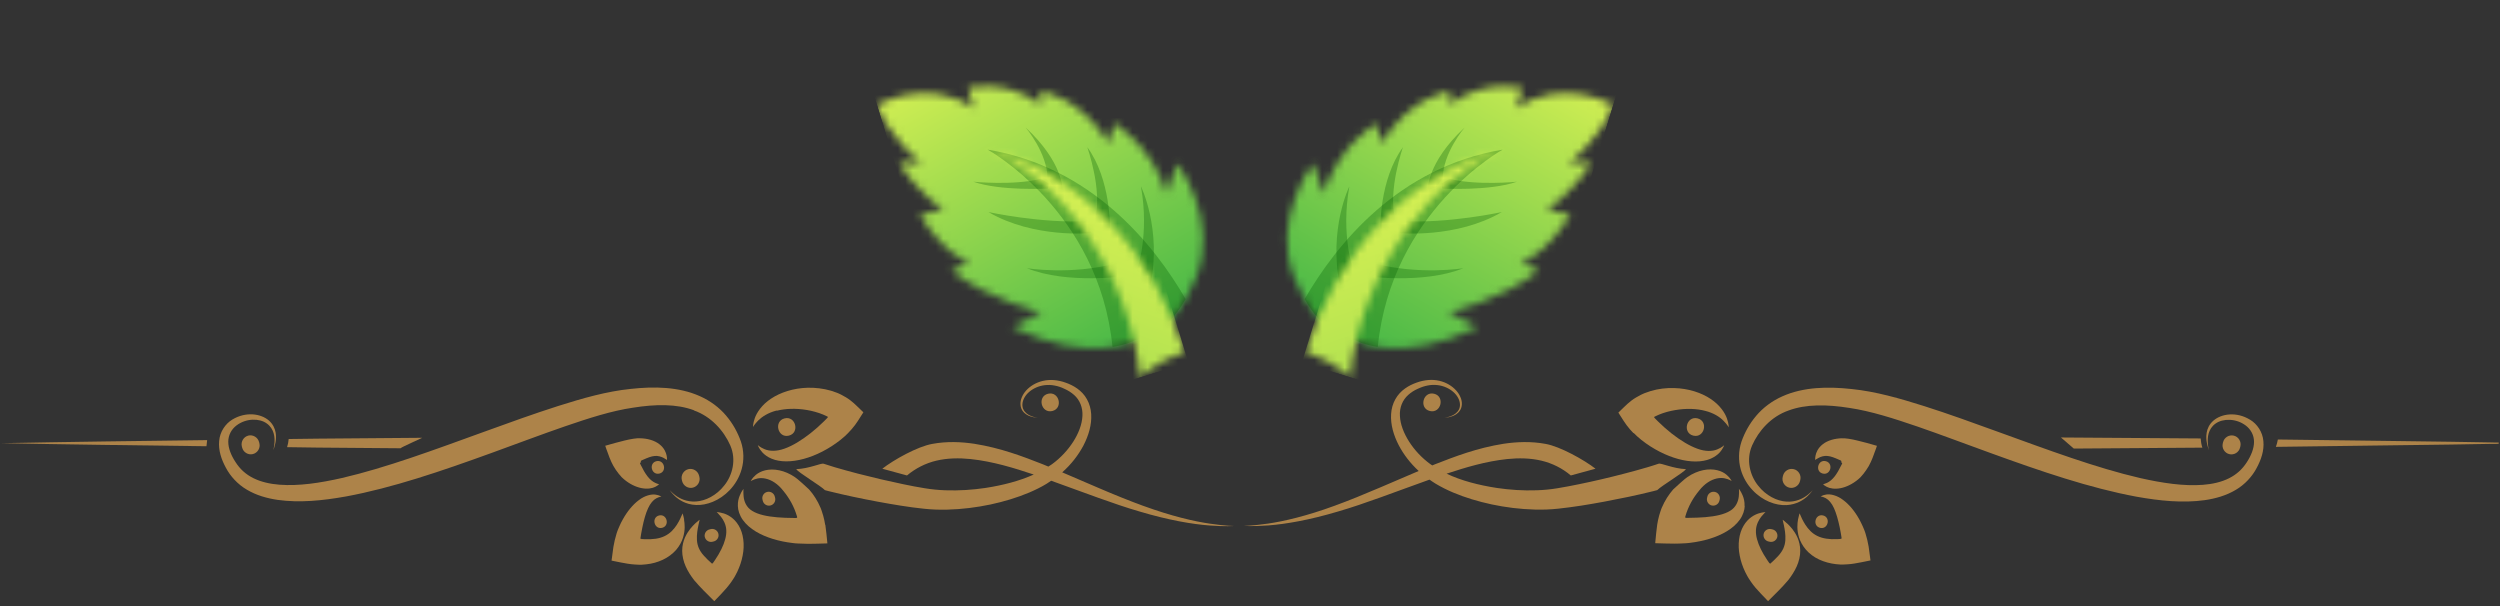 <svg width="330" height="80" viewBox="0 0 330 80" fill="none" xmlns="http://www.w3.org/2000/svg">
<rect x="0" y="0" width="330" height="80" fill="#333333" stroke="none"/>
<path d="M27.254 58.895C27.278 58.628 27.302 58.362 27.343 58.095C18.287 58.208 9.231 58.321 0.174 58.499C9.198 58.677 18.23 58.79 27.254 58.903V58.895Z" fill="#AD8349"/>
<path d="M329.826 58.419H329.809C329.809 58.419 329.793 58.411 329.785 58.419H329.502L328.847 58.403L323.632 58.314L313.201 58.176L300.676 58.015C300.62 58.354 300.531 58.678 300.417 58.985L313.201 58.815L323.632 58.678L328.847 58.589H329.502L329.785 58.573C329.793 58.581 329.801 58.589 329.809 58.573H329.826C329.826 58.573 329.826 58.516 329.826 58.5C329.826 58.475 329.826 58.459 329.826 58.427V58.419Z" fill="#AD8349"/>
<path d="M290.714 59.097C290.585 58.701 290.512 58.297 290.488 57.876L272.044 57.747L273.742 59.211L290.714 59.089V59.097Z" fill="#AD8349"/>
<path d="M52.87 59.171C52.991 59.09 53.12 59.009 53.266 58.944C54.083 58.54 54.916 58.176 55.74 57.788L41.913 57.901C40.644 57.917 39.374 57.934 38.105 57.95C38.073 58.322 38.008 58.678 37.895 59.025C39.229 59.041 40.571 59.058 41.905 59.082L52.862 59.171H52.87Z" fill="#AD8349"/>
<path d="M108.921 69.27C108.856 68.866 108.775 68.461 108.662 68.065C108.605 67.863 108.549 67.669 108.476 67.475L108.379 67.192L108.306 67.014C107.918 66.1 107.401 65.292 106.81 64.621C106.705 64.499 105.104 63.052 104.934 62.987C104.279 62.535 103.544 62.219 102.864 62.082C102.177 61.936 101.538 61.952 101.005 62.082C100.471 62.211 100.059 62.446 99.776 62.68C99.218 63.157 99.105 63.529 99.088 63.513C99.088 63.529 99.412 63.286 100.01 63.157C100.608 63.028 101.449 63.157 102.25 63.699C102.654 63.974 103.026 64.313 103.382 64.774C103.778 65.251 104.134 65.769 104.449 66.335C104.756 66.901 105.015 67.515 105.201 68.162L105.234 68.284C105.234 68.284 105.234 68.292 105.234 68.3H105.225C105.225 68.3 105.209 68.316 105.201 68.316C105.185 68.316 105.177 68.316 105.177 68.316C105.177 68.316 105.177 68.316 105.185 68.34C105.185 68.34 105.185 68.356 105.185 68.364C105.185 68.364 105.104 68.373 105.072 68.373H104.781C104.013 68.373 103.277 68.34 102.589 68.284C101.215 68.17 100.042 67.912 99.29 67.434C98.522 66.982 98.215 66.181 98.159 65.55C98.094 64.928 98.15 64.54 98.142 64.54C98.142 64.54 97.892 64.815 97.625 65.47C97.495 65.801 97.374 66.238 97.398 66.804C97.415 67.362 97.625 68.033 98.053 68.631C98.918 69.844 100.414 70.645 102.015 71.138C102.824 71.388 103.681 71.566 104.571 71.671L104.902 71.712L105.096 71.728L105.411 71.744C105.832 71.769 106.252 71.777 106.673 71.785C107.514 71.785 108.347 71.752 109.212 71.728V71.688C109.123 70.855 109.066 70.079 108.945 69.278L108.921 69.27Z" fill="#AD8349"/>
<path d="M95.466 67.757C94.908 67.588 94.601 67.604 94.601 67.596C94.601 67.596 94.843 67.806 95.167 68.21C95.49 68.615 95.838 69.245 95.87 69.981C95.911 70.717 95.676 71.566 95.223 72.488C94.997 72.948 94.722 73.418 94.407 73.886L94.164 74.242L94.099 74.331C94.099 74.331 94.099 74.331 94.091 74.331L94.075 74.315V74.331C94.075 74.331 94.059 74.396 93.986 74.404C93.574 74.04 93.202 73.684 92.911 73.353C92.329 72.706 92.046 72.067 91.997 71.299C91.949 70.547 92.086 69.844 92.183 69.367L92.353 68.606C92.353 68.606 92.118 68.768 91.746 69.116C91.383 69.472 90.841 70.013 90.412 70.959C90.21 71.428 90.048 72.019 90.048 72.698C90.048 73.369 90.218 74.105 90.509 74.76C90.8 75.423 91.197 76.021 91.625 76.579C92.409 77.509 93.331 78.406 94.285 79.353L95.248 78.35C95.7 77.873 96.153 77.355 96.549 76.789C96.646 76.652 96.743 76.506 96.832 76.361L96.962 76.15L97.035 76.021C97.132 75.851 97.221 75.673 97.309 75.496C97.649 74.792 97.892 74.064 98.029 73.337C98.32 71.897 98.134 70.41 97.512 69.383C96.897 68.34 96.024 67.919 95.49 67.757H95.466Z" fill="#AD8349"/>
<path d="M90.307 68.574C90.21 68.041 90.089 67.766 90.097 67.766C90.097 67.766 89.992 68.049 89.773 68.501C89.555 68.954 89.199 69.593 88.658 70.119C88.108 70.652 87.412 70.992 86.555 71.113C86.127 71.178 85.65 71.194 85.132 71.178L84.744 71.154H84.647V71.138C84.647 71.138 84.647 71.138 84.647 71.129C84.647 71.113 84.647 71.113 84.647 71.113H84.639C84.639 71.113 84.582 71.146 84.534 71.089C84.534 71.089 84.534 71.089 84.534 71.065L84.55 70.968L84.582 70.766L84.647 70.369L84.793 69.609C84.995 68.623 85.237 67.758 85.545 67.095C85.844 66.432 86.232 65.995 86.62 65.785C87.008 65.575 87.299 65.558 87.299 65.55C87.299 65.566 87.081 65.372 86.539 65.291C86.005 65.203 85.116 65.405 84.324 66.019C83.523 66.618 82.787 67.515 82.189 68.599C82.035 68.874 81.898 69.148 81.769 69.448L81.574 69.9L81.486 70.135L81.445 70.248L81.38 70.45C81.211 71.016 81.065 71.606 80.968 72.197C80.879 72.787 80.806 73.377 80.725 74L81.882 74.234C82.512 74.356 83.151 74.477 83.814 74.517C83.976 74.525 84.138 74.542 84.307 74.542H84.558H84.712C84.906 74.525 85.1 74.517 85.294 74.493C86.062 74.412 86.822 74.21 87.509 73.879C88.197 73.555 88.795 73.102 89.248 72.585C89.693 72.067 89.992 71.501 90.153 70.984C90.477 69.941 90.38 69.116 90.291 68.591L90.307 68.574Z" fill="#AD8349"/>
<path d="M81.663 62.526C81.793 62.68 81.922 62.842 82.052 62.979C82.165 63.1 82.237 63.157 82.343 63.246C83.087 63.885 83.927 64.289 84.704 64.435C85.472 64.588 86.127 64.451 86.491 64.265C86.862 64.079 86.992 63.909 87 63.917C87 63.917 86.774 63.877 86.466 63.723C86.151 63.578 85.795 63.294 85.48 62.89C85.165 62.486 84.865 61.96 84.574 61.362C84.542 61.297 84.485 61.192 84.477 61.152C84.477 61.127 84.493 61.111 84.501 61.095C84.518 61.063 84.542 61.047 84.566 61.031C84.607 61.006 84.647 61.022 84.647 61.022C84.647 61.022 84.599 60.99 84.59 60.942C84.59 60.885 84.501 60.828 84.914 60.675C85.496 60.416 85.965 60.23 86.402 60.19C86.838 60.141 87.275 60.279 87.574 60.432C87.873 60.594 88.043 60.723 88.043 60.715C88.043 60.715 88.067 60.513 87.995 60.133C87.922 59.769 87.704 59.155 87.049 58.645C86.402 58.128 85.423 57.861 84.469 57.853C84.121 57.812 83.224 57.95 82.431 58.152C81.631 58.354 80.758 58.581 79.892 58.839L80.022 59.227C80.321 60.036 80.556 60.772 80.968 61.508C81.178 61.871 81.413 62.211 81.663 62.526Z" fill="#AD8349"/>
<path d="M102.549 54.214C103.657 53.931 105.048 53.874 106.495 54.116C107.223 54.238 107.959 54.44 108.654 54.723C108.824 54.796 108.994 54.877 109.163 54.957L109.268 55.014C109.268 55.014 109.268 55.014 109.268 55.022L109.252 55.046C109.252 55.046 109.268 55.046 109.277 55.062C109.277 55.062 109.309 55.054 109.212 55.16L108.783 55.596C108.209 56.17 107.595 56.704 106.996 57.181C105.792 58.127 104.603 58.855 103.552 59.219C102.501 59.607 101.579 59.558 100.956 59.307C100.334 59.057 100.034 58.742 100.026 58.75C100.042 58.742 100.115 59.154 100.649 59.736C100.916 60.019 101.32 60.334 101.862 60.553C102.404 60.779 103.075 60.9 103.794 60.9C105.25 60.9 106.907 60.448 108.533 59.615C109.349 59.194 110.166 58.685 110.958 58.054C111.152 57.892 111.355 57.731 111.549 57.553C111.613 57.496 111.815 57.302 111.969 57.141C112.131 56.979 112.284 56.809 112.438 56.631C113.061 55.928 113.465 55.192 113.966 54.424L113.691 54.157C113.045 53.542 112.462 52.912 111.629 52.426C111.435 52.305 111.225 52.192 111.015 52.087L110.708 51.941L110.497 51.852C110.231 51.747 109.964 51.658 109.705 51.578C108.654 51.27 107.619 51.165 106.641 51.181C104.7 51.23 103.002 51.812 101.781 52.621C100.552 53.429 99.881 54.48 99.63 55.208C99.371 55.944 99.404 56.364 99.396 56.364C99.396 56.364 99.598 55.992 100.091 55.499C100.584 55.006 101.401 54.472 102.517 54.189L102.549 54.214Z" fill="#AD8349"/>
<path d="M91.455 64.37C92.078 64.216 92.474 63.577 92.32 62.955L92.28 62.793C92.126 62.17 91.488 61.774 90.865 61.928C90.242 62.081 89.854 62.72 90 63.343L90.04 63.504C90.194 64.127 90.833 64.523 91.455 64.37Z" fill="#AD8349"/>
<path d="M32.785 57.497C32.162 57.651 31.774 58.289 31.919 58.912L31.96 59.074C32.113 59.696 32.752 60.093 33.375 59.939C33.997 59.785 34.394 59.147 34.24 58.524L34.2 58.362C34.046 57.74 33.399 57.343 32.776 57.497H32.785Z" fill="#AD8349"/>
<path d="M138.345 51.974C136.873 52.33 137.431 54.61 138.903 54.254C140.375 53.898 139.825 51.618 138.345 51.974Z" fill="#AD8349"/>
<path d="M104.126 57.504C105.597 57.148 105.048 54.868 103.576 55.224C102.104 55.58 102.654 57.868 104.126 57.504Z" fill="#AD8349"/>
<path d="M101.7 66.722C102.145 66.617 102.428 66.156 102.315 65.711L102.274 65.55C102.169 65.105 101.708 64.822 101.263 64.935C100.819 65.04 100.536 65.501 100.649 65.946L100.689 66.108C100.794 66.552 101.255 66.835 101.7 66.722Z" fill="#AD8349"/>
<path d="M93.04 70.894C93.145 71.339 93.606 71.622 94.051 71.509L94.213 71.469C94.657 71.364 94.94 70.903 94.827 70.458C94.722 70.013 94.261 69.73 93.816 69.843L93.655 69.884C93.21 69.989 92.927 70.45 93.032 70.894H93.04Z" fill="#AD8349"/>
<path d="M87.396 69.674C88.447 69.415 88.051 67.79 87 68.041C85.949 68.3 86.345 69.925 87.396 69.674Z" fill="#AD8349"/>
<path d="M86.644 60.877C85.593 61.136 85.989 62.761 87.04 62.51C88.092 62.251 87.695 60.626 86.644 60.877Z" fill="#AD8349"/>
<path d="M91.593 54.174C93.897 54.99 95.539 56.858 96.396 58.791C97.229 60.683 96.679 62.745 95.612 64.071C94.56 65.429 93.089 66.124 91.868 66.197C90.623 66.278 89.693 65.785 89.167 65.389C88.625 64.984 88.407 64.685 88.399 64.693C88.399 64.693 88.585 65.001 89.086 65.486C89.579 65.947 90.493 66.602 91.876 66.658C93.234 66.723 94.965 66.124 96.331 64.685C97.01 63.966 97.593 63.036 97.9 61.92C98.215 60.812 98.215 59.51 97.795 58.273C97.366 57.068 96.752 55.928 95.846 54.861C94.948 53.794 93.744 52.896 92.377 52.29C89.604 51.053 86.377 50.988 83.256 51.336C80.062 51.659 76.877 52.581 73.675 53.592C70.465 54.618 67.214 55.791 63.899 56.996C57.277 59.397 50.994 61.734 45.156 63.092C42.245 63.755 39.431 64.176 36.892 63.982C35.631 63.885 34.442 63.61 33.448 63.117C32.437 62.615 31.669 61.912 31.087 60.99C30.512 60.125 30.124 59.163 30.132 58.297C30.132 57.424 30.561 56.664 31.2 56.171C32.502 55.176 34.264 55.201 35.21 55.896C35.696 56.236 35.987 56.721 36.116 57.173C36.253 57.634 36.253 58.055 36.237 58.386C36.189 59.057 36.067 59.405 36.084 59.405C36.075 59.405 36.237 59.082 36.367 58.395C36.423 58.055 36.472 57.618 36.383 57.101C36.302 56.591 36.035 55.985 35.501 55.516C34.442 54.586 32.437 54.303 30.658 55.387C29.777 55.92 29.025 56.971 28.928 58.209C28.814 59.446 29.219 60.65 29.825 61.758C30.391 62.842 31.378 63.941 32.599 64.645C33.82 65.373 35.227 65.777 36.666 65.987C39.552 66.391 42.585 66.084 45.665 65.534C51.835 64.394 58.271 62.187 64.918 59.777C68.241 58.572 71.459 57.351 74.58 56.276C77.701 55.209 80.693 54.23 83.588 53.81C86.491 53.349 89.305 53.292 91.609 54.157L91.593 54.174Z" fill="#AD8349"/>
<path d="M230.281 66.787C230.305 66.229 230.184 65.785 230.054 65.453C229.788 64.798 229.529 64.531 229.537 64.523C229.537 64.523 229.586 64.903 229.521 65.534C229.456 66.165 229.149 66.965 228.389 67.418C227.637 67.895 226.456 68.154 225.09 68.267C224.403 68.323 223.667 68.348 222.899 68.356H222.607C222.607 68.356 222.478 68.356 222.486 68.356C222.486 68.356 222.486 68.332 222.486 68.323C222.486 68.307 222.494 68.299 222.494 68.299C222.494 68.299 222.494 68.299 222.47 68.299C222.47 68.299 222.454 68.299 222.446 68.291H222.438C222.438 68.291 222.438 68.291 222.438 68.267L222.47 68.146C222.656 67.491 222.915 66.884 223.222 66.318C223.529 65.752 223.893 65.235 224.289 64.758C224.645 64.297 225.017 63.957 225.421 63.682C226.222 63.141 227.063 63.011 227.661 63.141C228.259 63.262 228.583 63.513 228.583 63.496C228.567 63.513 228.454 63.132 227.896 62.663C227.621 62.429 227.208 62.194 226.667 62.065C226.133 61.936 225.486 61.92 224.807 62.065C224.136 62.203 223.392 62.518 222.737 62.971C222.575 63.035 220.974 64.483 220.861 64.604C220.279 65.275 219.753 66.084 219.365 66.998L219.292 67.175L219.195 67.458C219.122 67.652 219.066 67.855 219.009 68.049C218.896 68.453 218.815 68.857 218.751 69.253C218.637 70.054 218.573 70.83 218.492 71.663V71.703C219.349 71.728 220.19 71.76 221.031 71.76C221.451 71.76 221.88 71.744 222.292 71.72L222.607 71.703L222.801 71.687L223.133 71.647C224.022 71.542 224.88 71.356 225.688 71.113C227.289 70.62 228.785 69.811 229.65 68.606C230.079 68.008 230.289 67.337 230.305 66.779L230.281 66.787Z" fill="#AD8349"/>
<path d="M222.551 61.928C220.845 61.855 219.26 61.095 218.945 61.208C218.451 61.378 217.942 61.532 217.433 61.685C216.414 61.984 215.395 62.267 214.384 62.526C212.363 63.052 210.366 63.521 208.425 63.917C207.455 64.119 206.5 64.297 205.571 64.451C204.641 64.604 203.767 64.685 202.854 64.717C201.051 64.782 199.28 64.661 197.582 64.41C195.172 64.038 192.892 63.448 190.951 62.526C193.442 61.701 196.126 60.893 198.956 60.594C200.468 60.44 202.013 60.464 203.452 60.804C204.891 61.144 206.217 61.806 207.349 62.761L210.608 61.871C209.096 60.699 205.959 58.944 204.026 58.596C202.086 58.233 200.185 58.322 198.455 58.58C194.986 59.13 192.083 60.246 189.431 61.281C189.302 61.33 189.181 61.386 189.059 61.435C188.97 61.378 188.881 61.321 188.793 61.257C187.652 60.424 186.706 59.397 186.003 58.297C185.308 57.206 184.839 56.025 184.79 54.909C184.717 53.794 185.138 52.791 185.89 52.128C186.262 51.788 186.682 51.529 187.135 51.327C187.588 51.117 188.024 50.963 188.469 50.883C190.256 50.535 191.873 51.408 192.463 52.508C192.763 53.05 192.795 53.64 192.569 54.068C192.342 54.497 191.97 54.723 191.671 54.861C191.048 55.128 190.685 55.128 190.685 55.144C190.685 55.128 191.032 55.16 191.671 54.95C191.986 54.845 192.399 54.642 192.698 54.206C193.005 53.777 193.07 53.09 192.787 52.443C192.269 51.166 190.612 49.993 188.542 50.163C188.032 50.203 187.507 50.317 186.997 50.502C186.496 50.68 185.962 50.923 185.469 51.279C184.976 51.627 184.515 52.103 184.192 52.686C183.86 53.268 183.666 53.955 183.626 54.651C183.537 56.049 183.957 57.464 184.636 58.774C185.275 59.995 186.157 61.144 187.264 62.17C185.469 62.93 183.787 63.666 182.203 64.337C180.003 65.275 177.99 66.1 176.138 66.771C172.451 68.122 169.435 68.817 167.365 69.116C165.287 69.415 164.171 69.407 164.171 69.423C164.171 69.407 165.311 69.512 167.47 69.351C169.629 69.189 172.807 68.663 176.688 67.499C180.149 66.496 184.135 64.936 188.695 63.31C188.954 63.488 189.221 63.682 189.512 63.852C190.24 64.289 191.008 64.669 191.8 65.008C193.393 65.68 195.108 66.197 196.919 66.585C198.73 66.965 200.63 67.216 202.635 67.264C203.622 67.289 204.681 67.256 205.7 67.143C206.719 67.038 207.73 66.892 208.748 66.739C210.786 66.415 212.864 66.027 214.999 65.575C216.066 65.348 217.141 65.106 218.241 64.831C218.411 64.79 218.589 64.742 218.759 64.693C219.365 64.087 222.268 62.373 222.551 61.92V61.928Z" fill="#AD8349"/>
<path d="M235.917 69.116C235.545 68.76 235.31 68.606 235.31 68.606L235.48 69.367C235.577 69.844 235.715 70.547 235.666 71.299C235.618 72.067 235.335 72.706 234.752 73.353C234.461 73.684 234.089 74.032 233.677 74.404C233.604 74.404 233.588 74.356 233.588 74.331V74.315C233.588 74.315 233.588 74.315 233.572 74.331H233.564C233.564 74.331 233.564 74.339 233.556 74.331L233.491 74.242L233.248 73.886C232.933 73.418 232.65 72.94 232.432 72.488C231.979 71.566 231.744 70.717 231.785 69.981C231.817 69.245 232.165 68.615 232.48 68.21C232.804 67.806 233.046 67.604 233.046 67.596C233.046 67.604 232.739 67.596 232.181 67.757C231.647 67.919 230.774 68.34 230.16 69.383C229.537 70.41 229.351 71.897 229.642 73.337C229.78 74.064 230.022 74.784 230.362 75.496C230.451 75.673 230.54 75.843 230.637 76.021L230.709 76.15L230.839 76.361C230.928 76.506 231.025 76.652 231.122 76.789C231.51 77.355 231.963 77.873 232.424 78.35L233.386 79.353C234.34 78.406 235.262 77.509 236.046 76.579C236.483 76.021 236.871 75.423 237.17 74.76C237.461 74.105 237.639 73.369 237.631 72.698C237.631 72.019 237.469 71.428 237.267 70.959C236.847 70.013 236.297 69.48 235.933 69.116H235.917Z" fill="#AD8349"/>
<path d="M246.25 70.434L246.186 70.231L246.145 70.118L246.056 69.884L245.862 69.431C245.733 69.14 245.587 68.857 245.442 68.582C244.843 67.499 244.108 66.601 243.299 66.003C242.507 65.388 241.617 65.186 241.084 65.275C240.542 65.356 240.332 65.55 240.332 65.534C240.332 65.542 240.623 65.558 241.011 65.768C241.399 65.978 241.787 66.415 242.086 67.078C242.385 67.733 242.628 68.606 242.838 69.593L242.984 70.353L243.048 70.749L243.081 70.951L243.097 71.048C243.097 71.048 243.097 71.064 243.097 71.072C243.057 71.121 243.008 71.113 242.992 71.105H242.984C242.984 71.105 242.984 71.105 242.984 71.121C242.984 71.121 242.984 71.121 242.984 71.129L242.895 71.145L242.507 71.169C241.997 71.194 241.52 71.169 241.092 71.105C240.235 70.983 239.531 70.644 238.989 70.11C238.448 69.585 238.1 68.946 237.873 68.493C237.655 68.032 237.55 67.749 237.55 67.757C237.55 67.757 237.445 68.032 237.34 68.566C237.251 69.091 237.154 69.916 237.477 70.959C237.647 71.477 237.938 72.043 238.383 72.56C238.836 73.078 239.434 73.539 240.121 73.854C240.809 74.177 241.569 74.379 242.337 74.468C242.531 74.493 242.725 74.501 242.919 74.517H243.073H243.323C243.493 74.517 243.655 74.509 243.817 74.493C244.48 74.46 245.11 74.331 245.749 74.21L246.905 73.975C246.825 73.353 246.752 72.762 246.663 72.172C246.566 71.582 246.42 70.983 246.25 70.425V70.434Z" fill="#AD8349"/>
<path d="M243.178 57.852C242.232 57.861 241.245 58.127 240.598 58.645C239.943 59.154 239.725 59.769 239.652 60.133C239.58 60.513 239.612 60.715 239.604 60.715C239.604 60.715 239.774 60.586 240.073 60.432C240.372 60.27 240.809 60.133 241.245 60.189C241.682 60.23 242.151 60.416 242.733 60.675C243.154 60.828 243.057 60.893 243.057 60.941C243.048 60.998 243.008 61.022 243 61.022C243 61.022 243.04 61.014 243.081 61.038C243.105 61.046 243.121 61.071 243.145 61.103C243.145 61.119 243.17 61.135 243.17 61.16C243.17 61.2 243.105 61.305 243.073 61.37C242.782 61.968 242.482 62.494 242.167 62.898C241.852 63.302 241.496 63.585 241.181 63.731C240.873 63.877 240.647 63.917 240.647 63.925C240.647 63.925 240.784 64.087 241.156 64.273C241.52 64.459 242.167 64.596 242.943 64.442C243.711 64.297 244.56 63.885 245.304 63.254C245.401 63.165 245.474 63.108 245.595 62.987C245.725 62.85 245.854 62.696 245.984 62.534C246.234 62.219 246.469 61.871 246.679 61.515C247.091 60.78 247.326 60.044 247.625 59.235L247.754 58.847C246.889 58.588 246.016 58.354 245.207 58.16C244.423 57.958 243.526 57.82 243.17 57.861L243.178 57.852Z" fill="#AD8349"/>
<path d="M215.654 57.157C215.807 57.319 216.009 57.513 216.074 57.569C216.268 57.747 216.462 57.909 216.664 58.071C217.457 58.702 218.273 59.211 219.09 59.631C220.723 60.464 222.373 60.917 223.828 60.917C224.556 60.917 225.227 60.788 225.761 60.569C226.303 60.343 226.707 60.036 226.974 59.753C227.499 59.17 227.58 58.75 227.596 58.766C227.596 58.75 227.297 59.073 226.667 59.324C226.044 59.583 225.122 59.623 224.071 59.235C223.02 58.863 221.831 58.144 220.626 57.197C220.028 56.721 219.422 56.187 218.839 55.613L218.411 55.176C218.314 55.071 218.346 55.103 218.346 55.087L218.37 55.063C218.37 55.063 218.362 55.063 218.354 55.047V55.031L218.459 54.974C218.629 54.893 218.799 54.812 218.969 54.739C219.664 54.448 220.4 54.254 221.128 54.133C222.583 53.882 223.974 53.939 225.074 54.23C226.189 54.505 227.014 55.039 227.499 55.54C227.993 56.033 228.187 56.413 228.195 56.405C228.179 56.405 228.219 55.985 227.96 55.249C227.71 54.521 227.047 53.478 225.809 52.661C224.597 51.845 222.89 51.271 220.95 51.222C219.98 51.198 218.945 51.303 217.885 51.618C217.618 51.699 217.36 51.788 217.093 51.893L216.883 51.982L216.575 52.128C216.365 52.233 216.155 52.346 215.961 52.467C215.128 52.953 214.546 53.575 213.899 54.198L213.624 54.465C214.125 55.233 214.53 55.96 215.152 56.672C215.306 56.842 215.46 57.02 215.621 57.181L215.654 57.157Z" fill="#AD8349"/>
<path d="M235.359 62.793L235.318 62.955C235.165 63.577 235.561 64.224 236.184 64.37C236.806 64.523 237.453 64.127 237.599 63.504L237.639 63.343C237.793 62.72 237.396 62.073 236.774 61.928C236.151 61.774 235.504 62.17 235.359 62.793Z" fill="#AD8349"/>
<path d="M295.687 59.082L295.728 58.92C295.881 58.297 295.485 57.65 294.862 57.505C294.24 57.351 293.593 57.747 293.447 58.37L293.407 58.532C293.253 59.154 293.65 59.801 294.272 59.947C294.895 60.1 295.542 59.704 295.687 59.082Z" fill="#AD8349"/>
<path d="M189.302 51.974C187.83 51.618 187.272 53.898 188.744 54.254C190.216 54.61 190.774 52.33 189.302 51.974Z" fill="#AD8349"/>
<path d="M223.521 57.504C224.993 57.86 225.543 55.58 224.071 55.224C222.599 54.868 222.05 57.148 223.521 57.504Z" fill="#AD8349"/>
<path d="M225.373 65.55L225.332 65.712C225.227 66.156 225.502 66.617 225.947 66.722C226.392 66.828 226.852 66.553 226.958 66.108L226.998 65.946C227.103 65.501 226.828 65.041 226.384 64.936C225.939 64.83 225.478 65.105 225.373 65.55Z" fill="#AD8349"/>
<path d="M233.426 71.469L233.588 71.509C234.033 71.615 234.494 71.34 234.599 70.895C234.704 70.45 234.429 69.989 233.976 69.884L233.814 69.844C233.37 69.739 232.909 70.013 232.804 70.458C232.699 70.903 232.974 71.364 233.418 71.469H233.426Z" fill="#AD8349"/>
<path d="M240.251 69.674C241.302 69.933 241.698 68.299 240.647 68.04C239.596 67.782 239.2 69.415 240.251 69.674Z" fill="#AD8349"/>
<path d="M240.607 62.51C241.658 62.768 242.054 61.135 241.003 60.876C239.952 60.618 239.555 62.251 240.607 62.51Z" fill="#AD8349"/>
<path d="M297.005 55.403C295.226 54.311 293.229 54.594 292.162 55.532C291.62 56.001 291.361 56.599 291.28 57.117C291.191 57.634 291.24 58.071 291.297 58.41C291.426 59.09 291.588 59.413 291.58 59.421C291.588 59.421 291.466 59.074 291.426 58.402C291.41 58.071 291.418 57.642 291.547 57.19C291.677 56.737 291.968 56.252 292.453 55.912C293.399 55.225 295.17 55.192 296.463 56.187C297.102 56.68 297.531 57.44 297.531 58.313C297.539 59.179 297.151 60.141 296.585 61.006C295.994 61.928 295.234 62.631 294.224 63.133C293.229 63.634 292.04 63.901 290.779 63.998C288.24 64.192 285.426 63.763 282.515 63.108C276.677 61.758 270.403 59.413 263.772 57.012C260.457 55.807 257.199 54.626 253.997 53.607C250.795 52.597 247.609 51.675 244.415 51.352C241.286 51.012 238.068 51.069 235.294 52.306C233.92 52.912 232.715 53.818 231.825 54.877C230.92 55.944 230.305 57.084 229.877 58.289C229.464 59.526 229.464 60.82 229.772 61.936C230.079 63.052 230.661 63.982 231.34 64.701C232.707 66.149 234.429 66.739 235.795 66.674C237.178 66.609 238.092 65.963 238.585 65.502C239.086 65.025 239.264 64.701 239.272 64.709C239.272 64.709 239.046 64.992 238.504 65.405C237.971 65.801 237.041 66.294 235.804 66.213C234.583 66.141 233.111 65.445 232.06 64.087C231.001 62.769 230.451 60.699 231.275 58.807C232.133 56.866 233.774 54.998 236.078 54.19C238.383 53.324 241.189 53.381 244.1 53.842C246.994 54.27 249.986 55.241 253.115 56.308C256.228 57.383 259.447 58.605 262.778 59.809C269.424 62.219 275.861 64.426 282.03 65.566C285.111 66.116 288.143 66.424 291.03 66.019C292.469 65.809 293.876 65.405 295.097 64.677C296.318 63.974 297.304 62.874 297.87 61.79C298.477 60.675 298.881 59.47 298.768 58.241C298.671 57.004 297.919 55.952 297.038 55.419L297.005 55.403Z" fill="#AD8349"/>
<path d="M150.927 66.78C149.083 66.109 147.062 65.292 144.862 64.346C143.399 63.723 141.854 63.044 140.213 62.349C141.41 61.289 142.348 60.068 143.027 58.783C143.698 57.473 144.126 56.058 144.037 54.659C143.997 53.964 143.803 53.284 143.471 52.694C143.148 52.104 142.687 51.635 142.194 51.287C141.701 50.931 141.167 50.689 140.666 50.511C140.156 50.325 139.623 50.212 139.121 50.171C137.051 50.01 135.386 51.174 134.876 52.452C134.601 53.098 134.666 53.786 134.965 54.214C135.264 54.651 135.677 54.845 135.992 54.958C136.631 55.16 136.987 55.136 136.979 55.152C136.979 55.136 136.615 55.136 136 54.869C135.701 54.732 135.329 54.505 135.103 54.077C134.876 53.648 134.909 53.058 135.208 52.516C135.798 51.416 137.415 50.543 139.202 50.891C139.647 50.972 140.092 51.117 140.536 51.336C140.981 51.538 141.41 51.805 141.782 52.136C142.533 52.799 142.946 53.802 142.881 54.918C142.825 56.034 142.364 57.214 141.668 58.306C140.965 59.397 140.019 60.432 138.879 61.265C138.725 61.378 138.555 61.483 138.385 61.589C138.135 61.483 137.9 61.386 137.642 61.281C134.989 60.238 132.079 59.13 128.618 58.581C126.895 58.322 124.987 58.233 123.047 58.597C121.106 58.944 117.969 60.691 116.465 61.871L119.723 62.761C120.855 61.815 122.173 61.144 123.613 60.804C125.052 60.465 126.596 60.44 128.108 60.594C131.068 60.909 133.865 61.775 136.453 62.64C134.561 63.489 132.378 64.055 130.073 64.41C128.383 64.661 126.604 64.782 124.801 64.718C123.888 64.685 123.014 64.605 122.084 64.451C121.155 64.305 120.2 64.119 119.23 63.917C117.29 63.513 115.3 63.052 113.271 62.526C112.26 62.26 111.241 61.985 110.223 61.685C109.713 61.532 109.212 61.378 108.71 61.209C108.395 61.103 106.81 61.863 105.104 61.928C105.387 62.381 108.29 64.095 108.896 64.702C109.066 64.75 109.244 64.79 109.414 64.839C110.514 65.114 111.589 65.356 112.656 65.583C114.791 66.036 116.869 66.424 118.907 66.747C119.926 66.909 120.936 67.046 121.955 67.152C122.982 67.265 124.033 67.297 125.02 67.273C127.025 67.224 128.925 66.974 130.736 66.594C132.547 66.206 134.254 65.688 135.855 65.017C136.647 64.677 137.423 64.305 138.143 63.861C138.361 63.731 138.555 63.594 138.757 63.456C143.156 65.033 147.013 66.529 150.385 67.507C154.266 68.672 157.436 69.197 159.603 69.359C161.77 69.529 162.91 69.424 162.91 69.432C162.91 69.424 161.794 69.432 159.716 69.124C157.638 68.825 154.63 68.13 150.935 66.78H150.927Z" fill="#AD8349"/>
<g clip-path="url(#clip0_3606_3256)">
<mask id="mask0_3606_3256" style="mask-type:luminance" maskUnits="userSpaceOnUse" x="115" y="11" width="44" height="35">
<path d="M149.882 44.884C149.882 44.884 144.017 48.251 133.641 43.173L137.468 41.224C137.468 41.224 130.78 39.744 125.564 35.725L127.932 34.627C127.932 34.627 124.891 33.895 121.411 28.361L124.523 27.669C124.523 27.669 121.028 25.441 118.675 21.433L121.621 21.569C121.621 21.569 117.356 18.177 115.775 13.895C115.775 13.895 122.342 10.061 128.521 14.278L127.793 11.647C127.793 11.647 132.432 10.296 137.33 13.746L137.345 12.058C137.345 12.058 142.369 12.549 146.371 18.874L147.061 16.317C147.061 16.317 151.973 19.069 154.001 25.511L155.393 21.587C155.393 21.587 161.06 29.081 157.85 36.733C154.639 44.385 150.675 44.868 149.883 44.885" fill="white"/>
</mask>
<g mask="url(#mask0_3606_3256)">
<path d="M152.417 0.853L115.264 12.229L127.813 53.212L164.966 41.837L152.417 0.853Z" fill="url(#paint0_linear_3606_3256)"/>
</g>
<path opacity="0.3" fill-rule="evenodd" clip-rule="evenodd" d="M149.882 44.884C149.882 44.884 148.837 45.484 146.849 45.795C145.064 27.831 130.372 19.751 130.372 19.751C144.141 22.059 152.33 32.257 156.504 39.479C153.616 44.507 150.566 44.869 149.882 44.885" fill="#005C01"/>
<path opacity="0.3" fill-rule="evenodd" clip-rule="evenodd" d="M140.264 25.07C140.264 25.07 140.361 21.438 135.388 16.839C135.388 16.839 138.249 20.177 138.275 23.547L139.17 24.719L140.264 25.07Z" fill="#005C01"/>
<path opacity="0.3" fill-rule="evenodd" clip-rule="evenodd" d="M143.522 19.425C143.522 19.425 145.563 25.168 144.542 28.934L145.678 30.156L146.511 30.111C146.511 30.111 146.659 23.719 143.522 19.425Z" fill="#005C01"/>
<path opacity="0.3" fill-rule="evenodd" clip-rule="evenodd" d="M150.087 35.611C150.087 35.611 151.762 31.025 150.601 24.6C150.601 24.6 153.372 30.187 151.861 37.666L150.568 37.329L150.086 35.611L150.087 35.611Z" fill="#005C01"/>
<path opacity="0.3" fill-rule="evenodd" clip-rule="evenodd" d="M148.668 36.435C148.668 36.435 140.85 37.566 135.551 35.4C135.551 35.4 141.305 36.364 147.43 34.742L148.835 35.336L148.668 36.435Z" fill="#005C01"/>
<path opacity="0.3" fill-rule="evenodd" clip-rule="evenodd" d="M130.476 27.992C130.476 27.992 137.495 29.521 143.579 29.186L143.896 30.293L143.998 30.764C143.998 30.764 136.49 31.509 130.476 27.992Z" fill="#005C01"/>
<path opacity="0.3" fill-rule="evenodd" clip-rule="evenodd" d="M138.335 24.887C138.335 24.887 132.081 25.247 128.482 23.987C128.482 23.987 133.802 24.521 137.388 23.601L138.444 24.231L138.335 24.887L138.335 24.887Z" fill="#005C01"/>
<mask id="mask1_3606_3256" style="mask-type:luminance" maskUnits="userSpaceOnUse" x="129" y="19" width="28" height="31">
<path d="M129.93 19.605C142.613 22.609 152.509 33.647 156.372 46.486C154.128 47.205 152.14 48.358 150.472 49.825C149.23 36.143 139.41 22.596 129.93 19.605Z" fill="white"/>
</mask>
<g mask="url(#mask1_3606_3256)">
<path d="M146.643 14.487L129.93 19.605L140.15 52.985L156.863 47.868L146.643 14.487Z" fill="url(#paint1_linear_3606_3256)"/>
</g>
</g>
<g clip-path="url(#clip1_3606_3256)">
<mask id="mask2_3606_3256" style="mask-type:luminance" maskUnits="userSpaceOnUse" x="169" y="11" width="44" height="35">
<path d="M178.835 44.884C178.835 44.884 184.7 48.251 195.076 43.173L191.249 41.224C191.249 41.224 197.938 39.744 203.153 35.725L200.785 34.627C200.785 34.627 203.827 33.895 207.306 28.361L204.195 27.669C204.195 27.669 207.69 25.441 210.042 21.433L207.097 21.569C207.097 21.569 211.362 18.177 212.943 13.895C212.943 13.895 206.375 10.061 200.197 14.278L200.925 11.647C200.925 11.647 196.286 10.296 191.387 13.746L191.372 12.058C191.372 12.058 186.349 12.549 182.346 18.874L181.657 16.317C181.657 16.317 176.744 19.069 174.717 25.511L173.325 21.587C173.325 21.587 167.657 29.081 170.868 36.733C174.079 44.385 178.043 44.868 178.835 44.885" fill="white"/>
</mask>
<g mask="url(#mask2_3606_3256)">
<path d="M176.3 0.853L213.453 12.229L200.905 53.212L163.752 41.837L176.3 0.853Z" fill="url(#paint2_linear_3606_3256)"/>
</g>
<path opacity="0.3" fill-rule="evenodd" clip-rule="evenodd" d="M178.835 44.884C178.835 44.884 179.88 45.484 181.868 45.795C183.654 27.831 198.346 19.751 198.346 19.751C184.577 22.059 176.387 32.257 172.214 39.479C175.101 44.507 178.152 44.869 178.835 44.885" fill="#005C01"/>
<path opacity="0.3" fill-rule="evenodd" clip-rule="evenodd" d="M188.453 25.07C188.453 25.07 188.356 21.438 193.329 16.839C193.329 16.839 190.468 20.177 190.442 23.547L189.548 24.719L188.453 25.07Z" fill="#005C01"/>
<path opacity="0.3" fill-rule="evenodd" clip-rule="evenodd" d="M185.195 19.425C185.195 19.425 183.154 25.168 184.175 28.934L183.04 30.156L182.207 30.111C182.207 30.111 182.059 23.719 185.195 19.425Z" fill="#005C01"/>
<path opacity="0.3" fill-rule="evenodd" clip-rule="evenodd" d="M178.631 35.611C178.631 35.611 176.955 31.025 178.116 24.6C178.116 24.6 175.345 30.187 176.856 37.666L178.15 37.329L178.631 35.611L178.631 35.611Z" fill="#005C01"/>
<path opacity="0.3" fill-rule="evenodd" clip-rule="evenodd" d="M180.049 36.435C180.049 36.435 187.868 37.566 193.166 35.4C193.166 35.4 187.413 36.364 181.287 34.742L179.883 35.336L180.049 36.435Z" fill="#005C01"/>
<path opacity="0.3" fill-rule="evenodd" clip-rule="evenodd" d="M198.241 27.992C198.241 27.992 191.222 29.521 185.138 29.186L184.822 30.293L184.719 30.764C184.719 30.764 192.228 31.509 198.241 27.992Z" fill="#005C01"/>
<path opacity="0.3" fill-rule="evenodd" clip-rule="evenodd" d="M190.383 24.887C190.383 24.887 196.636 25.247 200.235 23.987C200.235 23.987 194.916 24.521 191.329 23.601L190.273 24.231L190.382 24.887L190.383 24.887Z" fill="#005C01"/>
<mask id="mask3_3606_3256" style="mask-type:luminance" maskUnits="userSpaceOnUse" x="172" y="19" width="27" height="31">
<path d="M198.788 19.605C186.104 22.609 176.208 33.647 172.345 46.486C174.589 47.205 176.577 48.358 178.245 49.825C179.488 36.143 189.308 22.596 198.788 19.605Z" fill="white"/>
</mask>
<g mask="url(#mask3_3606_3256)">
<path d="M182.075 14.487L198.788 19.605L188.567 52.985L171.854 47.868L182.075 14.487Z" fill="url(#paint3_linear_3606_3256)"/>
</g>
</g>
<defs>
<linearGradient id="paint0_linear_3606_3256" x1="162.308" y1="65.556" x2="123.397" y2="-1.564" gradientUnits="userSpaceOnUse">
<stop stop-color="#009C41"/>
<stop offset="1" stop-color="#ECF955"/>
</linearGradient>
<linearGradient id="paint1_linear_3606_3256" x1="104.746" y1="144.461" x2="151.287" y2="13.633" gradientUnits="userSpaceOnUse">
<stop stop-color="#009C41"/>
<stop offset="1" stop-color="#ECF955"/>
</linearGradient>
<linearGradient id="paint2_linear_3606_3256" x1="166.409" y1="65.556" x2="205.321" y2="-1.564" gradientUnits="userSpaceOnUse">
<stop stop-color="#009C41"/>
<stop offset="1" stop-color="#ECF955"/>
</linearGradient>
<linearGradient id="paint3_linear_3606_3256" x1="223.971" y1="144.461" x2="177.431" y2="13.633" gradientUnits="userSpaceOnUse">
<stop stop-color="#009C41"/>
<stop offset="1" stop-color="#ECF955"/>
</linearGradient>
<clipPath id="clip0_3606_3256">
<rect width="38.855" height="46.256" fill="white" transform="translate(115.264 12.229) rotate(-17.024)"/>
</clipPath>
<clipPath id="clip1_3606_3256">
<rect width="38.855" height="46.256" fill="white" transform="matrix(-0.956 -0.293 -0.293 0.956 213.453 12.229)"/>
</clipPath>
</defs>
</svg>
